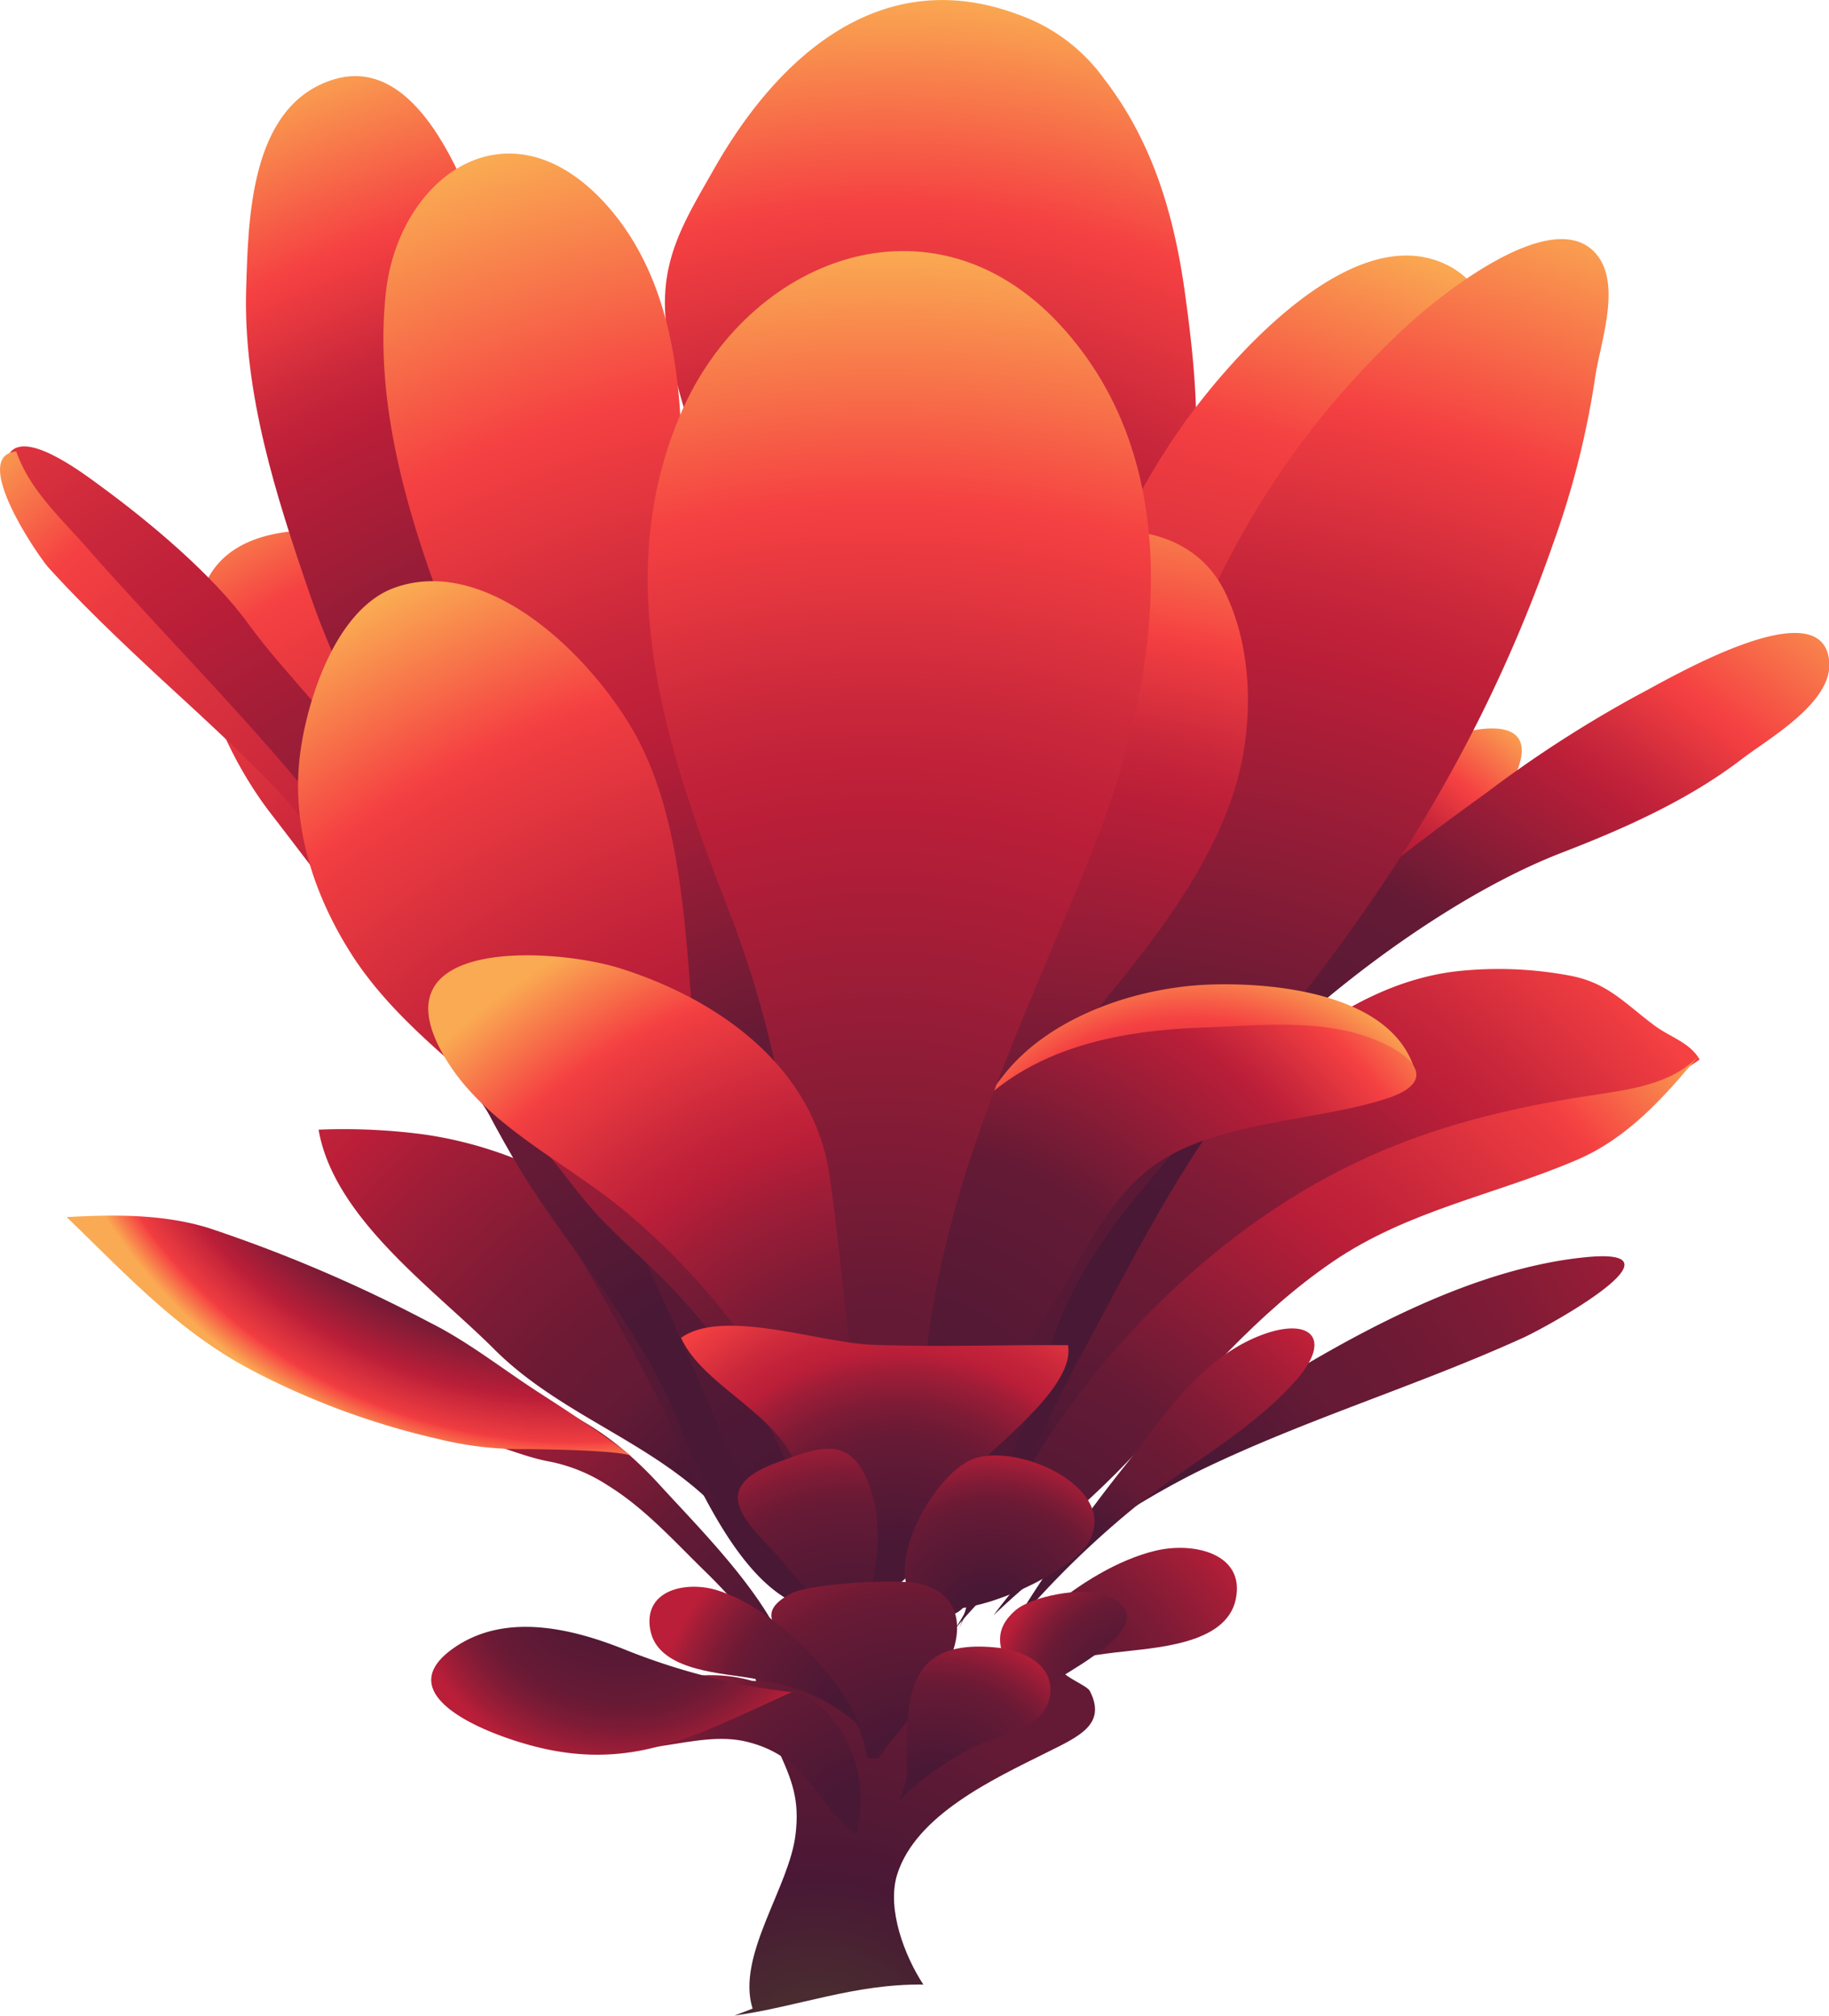 <svg id="Слой_1" data-name="Слой 1" xmlns="http://www.w3.org/2000/svg" xmlns:xlink="http://www.w3.org/1999/xlink" viewBox="0 0 212.94 234.62">
  <defs>
    <style>
      .cls-1 {
        fill: url(#radial-gradient);
      }

      .cls-2 {
        fill: url(#radial-gradient-2);
      }

      .cls-3 {
        fill: url(#radial-gradient-3);
      }

      .cls-4 {
        fill: url(#radial-gradient-4);
      }

      .cls-5 {
        fill: url(#radial-gradient-5);
      }

      .cls-6 {
        fill: url(#radial-gradient-6);
      }

      .cls-7 {
        fill: url(#radial-gradient-7);
      }

      .cls-8 {
        fill: url(#radial-gradient-8);
      }

      .cls-9 {
        fill: url(#radial-gradient-9);
      }

      .cls-10 {
        fill: url(#radial-gradient-10);
      }

      .cls-11 {
        fill: url(#radial-gradient-11);
      }

      .cls-12 {
        fill: url(#radial-gradient-12);
      }

      .cls-13 {
        fill: url(#radial-gradient-13);
      }

      .cls-14 {
        fill: url(#radial-gradient-14);
      }

      .cls-15 {
        fill: url(#radial-gradient-15);
      }

      .cls-16 {
        fill: url(#radial-gradient-16);
      }

      .cls-17 {
        fill: url(#radial-gradient-17);
      }

      .cls-18 {
        fill: url(#radial-gradient-18);
      }

      .cls-19 {
        fill: url(#radial-gradient-19);
      }

      .cls-20 {
        fill: url(#radial-gradient-20);
      }

      .cls-21 {
        fill: url(#radial-gradient-21);
      }

      .cls-22 {
        fill: url(#radial-gradient-22);
      }

      .cls-23 {
        fill: url(#radial-gradient-23);
      }

      .cls-24 {
        fill: url(#radial-gradient-24);
      }

      .cls-25 {
        fill: url(#radial-gradient-25);
      }

      .cls-26 {
        fill: url(#radial-gradient-26);
      }

      .cls-27 {
        fill: url(#radial-gradient-27);
      }

      .cls-28 {
        fill: url(#radial-gradient-28);
      }

      .cls-29 {
        fill: url(#radial-gradient-29);
      }

      .cls-30 {
        fill: url(#radial-gradient-30);
      }

      .cls-31 {
        fill: url(#radial-gradient-31);
      }

      .cls-32 {
        fill: url(#radial-gradient-32);
      }

      .cls-33 {
        fill: url(#radial-gradient-33);
      }

      .cls-34 {
        fill: url(#radial-gradient-34);
      }
    </style>
    <radialGradient id="radial-gradient" cx="1060.65" cy="41.35" r="15.37" gradientTransform="translate(-1693.41 529.46) scale(2.51 2.43)" gradientUnits="userSpaceOnUse">
      <stop offset="0.19" stop-color="#491835"/>
      <stop offset="0.46" stop-color="#641a35"/>
      <stop offset="0.56" stop-color="#6b1a35"/>
      <stop offset="0.71" stop-color="#7f1b36"/>
      <stop offset="0.88" stop-color="#9f1d37"/>
      <stop offset="1" stop-color="#ba1e38"/>
    </radialGradient>
    <radialGradient id="radial-gradient-2" cx="1053.93" cy="33.57" r="40.55" gradientTransform="translate(-1693.41 529.46) scale(2.51 2.43)" gradientUnits="userSpaceOnUse">
      <stop offset="0.21" stop-color="#491835"/>
      <stop offset="0.33" stop-color="#641a35"/>
      <stop offset="0.41" stop-color="#6b1a35"/>
      <stop offset="0.53" stop-color="#7f1b36"/>
      <stop offset="0.67" stop-color="#9f1d37"/>
      <stop offset="0.76" stop-color="#ba1e38"/>
      <stop offset="0.84" stop-color="#c9273b"/>
      <stop offset="0.99" stop-color="#f13e41"/>
      <stop offset="1" stop-color="#f54142"/>
    </radialGradient>
    <radialGradient id="radial-gradient-3" cx="1053.32" cy="55.85" r="17.36" gradientTransform="translate(-1693.41 529.46) scale(2.51 2.43)" gradientUnits="userSpaceOnUse">
      <stop offset="0.2" stop-color="#492b30"/>
      <stop offset="0.5" stop-color="#491835"/>
      <stop offset="1" stop-color="#641a35"/>
    </radialGradient>
    <radialGradient id="radial-gradient-4" cx="1055.43" cy="32.72" r="65.2" gradientTransform="translate(-1693.41 529.46) scale(2.51 2.43)" gradientUnits="userSpaceOnUse">
      <stop offset="0.1" stop-color="#491835"/>
      <stop offset="0.35" stop-color="#641a35"/>
      <stop offset="0.39" stop-color="#6b1a35"/>
      <stop offset="0.46" stop-color="#7f1b36"/>
      <stop offset="0.54" stop-color="#9f1d37"/>
      <stop offset="0.59" stop-color="#ba1e38"/>
      <stop offset="0.67" stop-color="#c9273b"/>
      <stop offset="0.81" stop-color="#f13e41"/>
      <stop offset="0.83" stop-color="#f54142"/>
      <stop offset="0.93" stop-color="#faaa52"/>
    </radialGradient>
    <radialGradient id="radial-gradient-5" cx="1054.12" cy="32.6" r="71.76" xlink:href="#radial-gradient-2"/>
    <radialGradient id="radial-gradient-6" cx="1042.86" cy="9.12" r="41.86" gradientTransform="translate(-1693.41 529.46) scale(2.51 2.43)" gradientUnits="userSpaceOnUse">
      <stop offset="0.02" stop-color="#491835"/>
      <stop offset="0.12" stop-color="#641a35"/>
      <stop offset="0.31" stop-color="#ba1e38"/>
      <stop offset="0.48" stop-color="#c9273b"/>
      <stop offset="0.81" stop-color="#f13e41"/>
      <stop offset="0.84" stop-color="#f54142"/>
      <stop offset="1" stop-color="#faaa52"/>
    </radialGradient>
    <radialGradient id="radial-gradient-7" cx="1063.61" cy="33.63" r="48.22" xlink:href="#radial-gradient-2"/>
    <radialGradient id="radial-gradient-8" cx="1056.48" cy="2.85" r="46.07" gradientTransform="translate(-1693.41 529.46) scale(2.51 2.43)" gradientUnits="userSpaceOnUse">
      <stop offset="0.07" stop-color="#641a35"/>
      <stop offset="0.51" stop-color="#ba1e38"/>
      <stop offset="0.6" stop-color="#c9273b"/>
      <stop offset="0.76" stop-color="#f13e41"/>
      <stop offset="0.78" stop-color="#f54142"/>
      <stop offset="1" stop-color="#faaa52"/>
    </radialGradient>
    <radialGradient id="radial-gradient-9" cx="1061.55" cy="33.02" r="40.67" gradientTransform="translate(-1693.41 529.46) scale(2.51 2.43)" gradientUnits="userSpaceOnUse">
      <stop offset="0.16" stop-color="#491835"/>
      <stop offset="0.33" stop-color="#641a35"/>
      <stop offset="0.41" stop-color="#6b1a35"/>
      <stop offset="0.53" stop-color="#7f1b36"/>
      <stop offset="0.67" stop-color="#9f1d37"/>
      <stop offset="0.76" stop-color="#ba1e38"/>
      <stop offset="0.84" stop-color="#c9273b"/>
      <stop offset="0.99" stop-color="#f13e41"/>
      <stop offset="1" stop-color="#f54142"/>
    </radialGradient>
    <radialGradient id="radial-gradient-10" cx="1067.44" cy="13.52" r="29.73" gradientTransform="translate(-1693.41 529.46) scale(2.51 2.43)" gradientUnits="userSpaceOnUse">
      <stop offset="0.02" stop-color="#491835"/>
      <stop offset="0.45" stop-color="#641a35"/>
      <stop offset="0.71" stop-color="#ba1e38"/>
      <stop offset="0.75" stop-color="#c9273b"/>
      <stop offset="0.82" stop-color="#f13e41"/>
      <stop offset="0.83" stop-color="#f54142"/>
      <stop offset="0.96" stop-color="#faaa52"/>
    </radialGradient>
    <radialGradient id="radial-gradient-11" cx="1061.46" cy="33.82" r="63.25" gradientTransform="translate(-1693.41 529.46) scale(2.51 2.43)" gradientUnits="userSpaceOnUse">
      <stop offset="0.32" stop-color="#491835"/>
      <stop offset="0.61" stop-color="#641a35"/>
      <stop offset="0.76" stop-color="#ba1e38"/>
      <stop offset="0.79" stop-color="#c9273b"/>
      <stop offset="0.85" stop-color="#f13e41"/>
      <stop offset="0.86" stop-color="#f54142"/>
      <stop offset="1" stop-color="#faaa52"/>
    </radialGradient>
    <radialGradient id="radial-gradient-12" cx="1059.69" cy="23.39" r="58.44" gradientTransform="translate(-1693.41 529.46) scale(2.51 2.43)" gradientUnits="userSpaceOnUse">
      <stop offset="0.07" stop-color="#641a35"/>
      <stop offset="0.15" stop-color="#6a1a35"/>
      <stop offset="0.25" stop-color="#7a1b36"/>
      <stop offset="0.37" stop-color="#961c37"/>
      <stop offset="0.49" stop-color="#ba1e38"/>
      <stop offset="0.6" stop-color="#c9273b"/>
      <stop offset="0.8" stop-color="#f13e41"/>
      <stop offset="0.82" stop-color="#f54142"/>
      <stop offset="1" stop-color="#faaa52"/>
    </radialGradient>
    <radialGradient id="radial-gradient-13" cx="1066.16" cy="32.13" r="68.6" gradientTransform="translate(-1693.41 529.46) scale(2.51 2.43)" gradientUnits="userSpaceOnUse">
      <stop offset="0.02" stop-color="#491835"/>
      <stop offset="0.38" stop-color="#641a35"/>
      <stop offset="0.65" stop-color="#ba1e38"/>
      <stop offset="0.71" stop-color="#c9273b"/>
      <stop offset="0.82" stop-color="#f13e41"/>
      <stop offset="0.83" stop-color="#f54142"/>
      <stop offset="1" stop-color="#faaa52"/>
    </radialGradient>
    <radialGradient id="radial-gradient-14" cx="1063.44" cy="21.94" r="43.78" gradientTransform="translate(-1693.41 529.46) scale(2.51 2.43)" gradientUnits="userSpaceOnUse">
      <stop offset="0.25" stop-color="#641a35"/>
      <stop offset="0.62" stop-color="#ba1e38"/>
      <stop offset="0.68" stop-color="#c9273b"/>
      <stop offset="0.79" stop-color="#f13e41"/>
      <stop offset="0.8" stop-color="#f54142"/>
      <stop offset="1" stop-color="#faaa52"/>
    </radialGradient>
    <radialGradient id="radial-gradient-15" cx="1070.55" cy="17.4" r="14.73" xlink:href="#radial-gradient-8"/>
    <radialGradient id="radial-gradient-16" cx="1057.43" cy="26.02" r="31.87" gradientTransform="translate(-1693.41 529.46) scale(2.51 2.43)" gradientUnits="userSpaceOnUse">
      <stop offset="0" stop-color="#491835"/>
      <stop offset="0.44" stop-color="#641a35"/>
      <stop offset="0.73" stop-color="#ba1e38"/>
      <stop offset="0.77" stop-color="#c9273b"/>
      <stop offset="0.86" stop-color="#f13e41"/>
      <stop offset="0.87" stop-color="#f54142"/>
      <stop offset="1" stop-color="#faaa52"/>
    </radialGradient>
    <radialGradient id="radial-gradient-17" cx="1053.34" cy="21.81" r="68.85" xlink:href="#radial-gradient-10"/>
    <radialGradient id="radial-gradient-18" cx="1055.98" cy="20.85" r="58.9" gradientTransform="translate(-1693.41 529.46) scale(2.51 2.43)" gradientUnits="userSpaceOnUse">
      <stop offset="0.25" stop-color="#641a35"/>
      <stop offset="0.51" stop-color="#ba1e38"/>
      <stop offset="0.6" stop-color="#c9273b"/>
      <stop offset="0.76" stop-color="#f13e41"/>
      <stop offset="0.78" stop-color="#f54142"/>
      <stop offset="1" stop-color="#faaa52"/>
    </radialGradient>
    <radialGradient id="radial-gradient-19" cx="1056.32" cy="23.69" r="54.67" xlink:href="#radial-gradient-8"/>
    <radialGradient id="radial-gradient-20" cx="1057.9" cy="32.16" r="52.52" gradientTransform="translate(-1693.41 529.46) scale(2.51 2.43)" gradientUnits="userSpaceOnUse">
      <stop offset="0.02" stop-color="#491835"/>
      <stop offset="0.25" stop-color="#641a35"/>
      <stop offset="0.58" stop-color="#ba1e38"/>
      <stop offset="0.66" stop-color="#c9273b"/>
      <stop offset="0.83" stop-color="#f13e41"/>
      <stop offset="0.84" stop-color="#f54142"/>
      <stop offset="1" stop-color="#faaa52"/>
    </radialGradient>
    <radialGradient id="radial-gradient-21" cx="1057.48" cy="29.58" r="31.13" gradientTransform="translate(-1693.41 529.46) scale(2.51 2.43)" gradientUnits="userSpaceOnUse">
      <stop offset="0.22" stop-color="#641a35"/>
      <stop offset="0.29" stop-color="#6b1a35"/>
      <stop offset="0.39" stop-color="#7f1b36"/>
      <stop offset="0.51" stop-color="#9f1d37"/>
      <stop offset="0.59" stop-color="#ba1e38"/>
      <stop offset="0.67" stop-color="#c9273b"/>
      <stop offset="0.83" stop-color="#f13e41"/>
      <stop offset="0.84" stop-color="#f54142"/>
      <stop offset="1" stop-color="#faaa52"/>
    </radialGradient>
    <radialGradient id="radial-gradient-22" cx="1052.84" cy="36.42" r="20.67" gradientTransform="translate(-1693.41 529.46) scale(2.51 2.43)" gradientUnits="userSpaceOnUse">
      <stop offset="0.02" stop-color="#491835"/>
      <stop offset="0.43" stop-color="#641a35"/>
      <stop offset="1" stop-color="#ba1e38"/>
    </radialGradient>
    <radialGradient id="radial-gradient-23" cx="1042.09" cy="2.01" r="26.32" gradientTransform="translate(-1693.41 529.46) scale(2.51 2.43)" gradientUnits="userSpaceOnUse">
      <stop offset="0.02" stop-color="#491835"/>
      <stop offset="0.72" stop-color="#641a35"/>
      <stop offset="0.84" stop-color="#ba1e38"/>
      <stop offset="0.86" stop-color="#c9273b"/>
      <stop offset="0.92" stop-color="#f13e41"/>
      <stop offset="0.92" stop-color="#f54142"/>
      <stop offset="0.97" stop-color="#faaa52"/>
    </radialGradient>
    <radialGradient id="radial-gradient-24" cx="1060.83" cy="35.14" r="43.79" gradientTransform="translate(-1693.41 529.46) scale(2.51 2.43)" gradientUnits="userSpaceOnUse">
      <stop offset="0.07" stop-color="#491835"/>
      <stop offset="0.3" stop-color="#641a35"/>
      <stop offset="0.57" stop-color="#ba1e38"/>
      <stop offset="0.66" stop-color="#c9273b"/>
      <stop offset="0.83" stop-color="#f13e41"/>
      <stop offset="0.84" stop-color="#f54142"/>
      <stop offset="1" stop-color="#faaa52"/>
    </radialGradient>
    <radialGradient id="radial-gradient-25" cx="1063.69" cy="34.52" r="23.33" xlink:href="#radial-gradient-2"/>
    <radialGradient id="radial-gradient-26" cx="1057.15" cy="32.85" r="18.57" xlink:href="#radial-gradient-4"/>
    <radialGradient id="radial-gradient-27" cx="1054.93" cy="36.75" r="11.42" gradientTransform="translate(-1693.41 529.46) scale(2.51 2.43)" gradientUnits="userSpaceOnUse">
      <stop offset="0.21" stop-color="#491835"/>
      <stop offset="0.63" stop-color="#641a35"/>
      <stop offset="0.7" stop-color="#6b1a35"/>
      <stop offset="0.8" stop-color="#7f1b36"/>
      <stop offset="0.92" stop-color="#9f1d37"/>
      <stop offset="1" stop-color="#ba1e38"/>
    </radialGradient>
    <radialGradient id="radial-gradient-28" cx="1061.32" cy="34.85" r="8.36" xlink:href="#radial-gradient-27"/>
    <radialGradient id="radial-gradient-29" cx="1057.96" cy="43.06" r="13.72" xlink:href="#radial-gradient-27"/>
    <radialGradient id="radial-gradient-30" cx="1055.98" cy="39.68" r="10.08" xlink:href="#radial-gradient-27"/>
    <radialGradient id="radial-gradient-31" cx="1068.43" cy="38.39" r="6.95" xlink:href="#radial-gradient-27"/>
    <radialGradient id="radial-gradient-32" cx="1058.82" cy="43.52" r="8.49" xlink:href="#radial-gradient-27"/>
    <radialGradient id="radial-gradient-33" cx="1056.15" cy="44.85" r="12.72" xlink:href="#radial-gradient-27"/>
    <radialGradient id="radial-gradient-34" cx="1044.32" cy="31.85" r="10.14" xlink:href="#radial-gradient-27"/>
  </defs>
  <title>342</title>
  <g>
    <path class="cls-1" d="M968.28,623.93c3.19-7.12,13.09-16.15,21.65-18.22,4.49-1.09,10.52.33,9.38,5.66s-9.5,5.62-14.07,6.18c-6.26.77-10.8,1.89-15.89,5.46Z" transform="translate(-855.44 -425.2)"/>
    <path class="cls-2" d="M938.46,579.7c-5.43-5.46-8-11.17-14.86-15.4a46.79,46.79,0,0,0-18.86-7.06,71.16,71.16,0,0,0-12.21-.55C894.3,567,906,575.26,913,582.27c8.33,8.32,20.15,11.2,27.62,20.43,2.71,3.34,5.55,6.68,8.15,9.95,1.71-14.16-7.27-29.4-16.13-39.83Z" transform="translate(-855.44 -425.2)"/>
    <path class="cls-3" d="M943.06,659c-1.93-6.15,4.27-14.08,5-20.27.48-4-.36-6.27-2.11-10s-1.93-6.9-3.4-10.57c5.27-3.52,15.54,0,21.36,1.21,2.86.58,6.68,2.06,9.55.89,3.27-1.35,2.85-4.16,4.58-6.91,0,1.59-.13,4.64.71,6,.69,1.16,3.21,2,3.58,2.69,2,3.93-1.35,5.31-5.15,7.21-6,3-15.14,7.2-17.3,14.18-1.22,4,.9,9.48,3.06,12.77-8-.1-14.6,2.58-22,3.61Z" transform="translate(-855.44 -425.2)"/>
    <path class="cls-4" d="M880.27,507.65a46.48,46.48,0,0,0,6.41,11.87c16.43,21.3,32.34,43.34,44.67,67.12,3.87,7.47,10.33,26.58,20.85,26,1.18-9.78-3.93-20.79-6.83-30-3.58-11.31-6.41-22.81-9.72-34.19-3.56-12.24-8.75-24.27-16.33-34.7-6.29-8.66-17.27-28.3-30.47-26.64C876.87,488.66,877,498.66,880.27,507.65Z" transform="translate(-855.44 -425.2)"/>
    <path class="cls-5" d="M898.75,516.16c-3.46-6.29-10-12.28-14.36-18.29-4.11-5.71-11.48-11.88-17.28-16.12-1.94-1.42-9.49-7.21-10.85-3.2-.84,2.48,3.14,5.69,4.46,7.31,1.79,2.21,3.38,4.55,5.16,6.76,7.28,9.05,15.76,17,23.3,25.83,2,2.31,3.52,4.93,5.7,7.1,3.81,3.79,5.94,7.53,8.51,12.14,5,8.86,9.07,18.58,14.75,27s12.46,16.38,16.13,25.78c3.12,8,7.69,16.53,14.48,22.19-1.26-8.49-6.3-13.43-9.42-20.83-4-9.47-8.23-19.11-12.91-28.29-7.48-14.66-15.27-28.15-25.06-41.39-3.22-4.35-5.76-11.29-10.14-14.49Z" transform="translate(-855.44 -425.2)"/>
    <path class="cls-6" d="M874.44,504.46c4.35,4,8.73,8,12.85,12.25,3.35,3.43,5.9,7.42,9.11,11,1.89,2.1,3.94,4.36,5.62,6.62s2.58,4.5,4.85,6.09a84.63,84.63,0,0,0-4.93-8.27c-9.87-15.84-24.13-29.25-36.44-43.26-3.08-3.5-6.61-6.68-8.17-11.14-5.47.51,2.57,12.2,3.75,13.51C865.28,495.89,869.85,500.19,874.44,504.46Z" transform="translate(-855.44 -425.2)"/>
    <path class="cls-7" d="M971.06,613.29c6.63-9,15.44-15.85,24.82-22,12.5-8.15,28.65-18.17,44.05-19.74,12.54-1.29-4,7.91-7.13,9.35-12.46,5.67-25.7,9.61-38,15.63a99.07,99.07,0,0,0-23.74,16.74Z" transform="translate(-855.44 -425.2)"/>
    <path class="cls-8" d="M932.9,459.11c.35-5.33,2.91-9.39,5.71-14.31,7.16-12.61,19.14-24,35.39-17.9a20.81,20.81,0,0,1,10,7.5c5.69,7.38,8.15,15.92,9.4,24.93,1.68,12.17,3.23,28-5.3,38.11-6.29,7.48-14,13.63-19.52,21.82a36.92,36.92,0,0,0-5.91,15.1c-.52,4.27.76,8.72-.49,12.92-3.39-.78-7.5-.76-11.14-.83.21-6.27-1.21-12.76-1.65-18.93-.92-13.16-5-26-8.86-38.72-2.71-8.84-6.92-17.6-7.63-26.9A20.07,20.07,0,0,1,932.9,459.11Z" transform="translate(-855.44 -425.2)"/>
    <path class="cls-9" d="M969.18,608.73c5.1-17.93,12.11-35.84,24.79-50.12,7.88-8.87,18.33-18.81,30.93-20.34a44.88,44.88,0,0,1,13.19.47c4.48.81,6.4,3.16,9.92,5.79,1.82,1.38,4.17,2,5.31,4-6.07,4.26-10.92,4.92-18.06,7.18-6.5,2.07-12.46,5.13-18.59,8s-13.24,5.81-18.49,10.18c-9.21,7.66-18.86,16.88-24.49,27.42-1.45,2.72-2.51,6.74-5.14,8.59Z" transform="translate(-855.44 -425.2)"/>
    <path class="cls-10" d="M1013,530.72a153.28,153.28,0,0,0-16.8,15.5c-4.9,5.39-8.76,11.55-12.79,17.55-1.48-3.27,2.4-10.52,4.06-13.43,2.88-5,6.12-9.94,9-15,5-8.58,15.73-17.69,24.31-22.88,3.62-2.19,14.64-5.32,11.16,2.77-1.65,3.84-6.1,5.49-9.19,8S1016.13,528.12,1013,530.72Z" transform="translate(-855.44 -425.2)"/>
    <path class="cls-11" d="M1046.2,506.06a141.65,141.65,0,0,0-17.79,11.48c-10.63,7.68-20.34,15.15-29.26,24.85a146.68,146.68,0,0,0-14.47,18.43c-7.7,11.69-11.46,24.47-14.48,37.86-1.21,5.35-1.07,11-3.08,16.1,4.59-10.45,8.56-21.54,14-31.51,8-14.76,15.8-31.17,29.16-42.16,7.61-6.27,17.57-13,26.92-16.63,7.36-2.84,14.86-6.17,21.13-11,3.16-2.41,10.45-6.52,10.08-11.26C1067.68,493.47,1049.32,504.47,1046.2,506.06Z" transform="translate(-855.44 -425.2)"/>
    <path class="cls-12" d="M981.35,560c-1.24,1.9-14.13,28.29-11.91,28.66a87.77,87.77,0,0,0-10.88-1.22,96.57,96.57,0,0,0,7-22.43c3.59-19.64,5.93-38.66,12.3-57.76,3.88-11.61,8.51-23.29,15.82-33.32,5.41-7.42,19.2-23.05,30-18,6.23,2.89,6.52,10.6,5.91,16.38-1.79,17-10.22,35.56-19.16,50.19C1002.21,536,990.05,546.76,981.35,560Z" transform="translate(-855.44 -425.2)"/>
    <path class="cls-13" d="M961.06,612c3-9.31,6.13-18.6,9.19-27.89,5.91-17.9,9.92-36,14.5-54.16a223.76,223.76,0,0,1,11.59-35.29,98.82,98.82,0,0,1,23.31-31.91c3.77-3.39,16.85-13.93,21.71-7.88,2.93,3.63.28,10.48-.25,14.55a100.76,100.76,0,0,1-4.88,19.15,171.46,171.46,0,0,1-17.81,36.49c-6.67,10.48-14.54,20.17-22.51,29.74-7.06,8.48-14.48,15.83-17.94,26.51-1.65,5.12-3.59,10.17-5.34,15.26-1.37,4-2,12.21-4.75,15.44C965.52,614.76,964.44,611.67,961.06,612Z" transform="translate(-855.44 -425.2)"/>
    <path class="cls-14" d="M998,494c3.49,7.05,3.42,16.33,1,23.65-5.63,16.91-21.69,28.92-29.69,44.7-3.71,7.32-5.33,15.3-7,23.23-1.29-2.46-5.47-2.53-8.2-2.24,3.41-8.34.23-18.45-.18-27.08a171.34,171.34,0,0,1,1.36-30.62c1.41-10.2,4.83-23.49,12.16-31.31S992.37,482.77,998,494Z" transform="translate(-855.44 -425.2)"/>
    <g>
      <path class="cls-15" d="M996.93,549.28a94.5,94.5,0,0,1,13.32-1.33c1.51-.06,9.49.25,10,2.16-2.36-9.12-16-10.57-23.86-10.31-8.52.27-18.64,3.69-24,10.42a43.2,43.2,0,0,0-6.91,12.35c5.37-3.16,9.82-7,15.83-9.19A95.56,95.56,0,0,1,996.93,549.28Z" transform="translate(-855.44 -425.2)"/>
      <path class="cls-16" d="M966.67,556.83c6.77-9,17.38-11.59,28.4-12,6.1-.22,12.85-1,18.79.8,4.75,1.43,10.31,5.16,2.82,7.51-8.16,2.57-19,2.57-26.23,7.27-5.18,3.38-8,9.18-11,14.28S966,597.24,957.9,593.88c-9.58-4,5.29-29.52,8.11-35.09l1.6-3.18Z" transform="translate(-855.44 -425.2)"/>
    </g>
    <path class="cls-17" d="M929,509.16l-1-3.91c-4-15-8.92-29.88-13.68-44.66-2.45-7.64-8.36-30.27-20.47-26-9.33,3.26-9.5,16.2-9.75,24.23-.37,12.14,3.49,24.16,7.41,35.54,4.87,14.16,12.48,25.59,22.35,36.8,7.62,8.66,15.39,17.58,21.73,27.11,3.06,4.61,6,8.81,8.17,13.91s3.53,9.17,9.79,9.83c-3.08-11-7.43-21.64-12-32.27C935.85,536.51,932.63,522.9,929,509.16Z" transform="translate(-855.44 -425.2)"/>
    <path class="cls-18" d="M933.82,544.78a233.51,233.51,0,0,1,12.84,22.87c1.29,2.69,2.74,9.53,5,11.39,1.12.92,8.26,1.11,7.75-.94A126.19,126.19,0,0,0,949,550c-10.53-20.65-15.55-39.55-14.43-62.66.63-12.9.62-28.51-8.92-38.73-11.26-12-23.86-2.68-25.29,10.69-1.37,12.75,2.49,25.77,7,37.6C913.89,514,924.09,529.29,933.82,544.78Z" transform="translate(-855.44 -425.2)"/>
    <path class="cls-19" d="M948.91,585.36c.16-19.16-1.67-36.35-8.69-54.35-7.19-18.46-13.83-38.46-5.48-57.76,7.75-17.93,29.1-26.32,44-10.37,15.84,17,11.46,42.65,3.63,62-7.61,18.83-16.14,35.81-18.88,56.12-.3,2.23-.57,4.47-.83,6.71-4.92.77-9.58,3.26-14.51,3.23-.5-4.13,2.63-8.63.36-12.48Z" transform="translate(-855.44 -425.2)"/>
    <path class="cls-20" d="M929.5,571.07a84.28,84.28,0,0,1,7.84,8.2c4.85,6.13,8.52,13.34,11.63,20.41a55.91,55.91,0,0,1,3.88,11.39c-.32-1.59,4.85-3.05,5.82-3.11-.7-8.36-6.26-13.93-9.71-21.34-4.33-9.27-9.16-18.47-11.16-28.55-2.85-14.4-1.13-32.76-7.72-46.1-4.4-8.9-17.1-22.41-28.62-18.39-6.76,2.37-10.1,12.63-11,18.81-1.27,8.44,1.36,16.76,5.92,23.91,5.3,8.27,13.62,13.75,20.49,20.64,3.34,3.33,5.71,7.32,9.11,10.71C927.11,568.8,928.3,569.94,929.5,571.07Z" transform="translate(-855.44 -425.2)"/>
    <path class="cls-21" d="M952,561.9c2,13.68,2.42,27.37,5.93,40.87-5,2.81-7.34-6.79-9.16-10.58a80.31,80.31,0,0,0-19.39-25c-7.4-6.61-17.82-10.8-22.6-19.71-7.13-13.26,13.42-11.93,20.91-9.55C939.33,541.61,950.14,549.5,952,561.9Z" transform="translate(-855.44 -425.2)"/>
    <path class="cls-22" d="M908.69,586.65c-3.35-.14-8.2-.78-11.37.4.83,1.37,2.67,1.94,4.07,2.64a53.31,53.31,0,0,0,10,3.26c2.83.75,5.37,1.91,8.21,2.41a19.26,19.26,0,0,1,6.65,2.77c4.29,2.66,7.72,6.51,11.3,10s6.7,7.33,10,11.21c-1.64-7.25-10.14-15.64-15.17-21.15C925.85,591,918.73,587,908.69,586.65Z" transform="translate(-855.44 -425.2)"/>
    <path class="cls-23" d="M917.52,586.86c-3.94-2.59-7.73-5.56-12-7.7a170.23,170.23,0,0,0-25.72-11c-5.32-1.66-11.07-1.6-16.6-1.29,7,6.73,13.07,13.43,21.89,18a89.82,89.82,0,0,0,21.43,7.84,40.11,40.11,0,0,0,10.21,1.16c1.26,0,11.81.15,12.28.87-3.29-2.58-7.87-5.54-11.19-7.68A3.39,3.39,0,0,0,917.52,586.86Z" transform="translate(-855.44 -425.2)"/>
    <path class="cls-24" d="M972.7,600.78c-2.33,4.63-3.28,10.53-6.54,14.61,6.22-7.78,15.05-13.92,21.78-21.4,7-7.78,13.88-15.93,22.65-21.92s18.84-7.75,28.41-11.85c5.94-2.54,10.14-7.26,14.15-12.08-3.13,3.38-8.42,3.94-12.77,4.61-9.53,1.46-18.61,3.69-27.28,7.87C996,568.84,981,584.38,972.7,600.78Z" transform="translate(-855.44 -425.2)"/>
    <path class="cls-25" d="M972.94,615.11a184.46,184.46,0,0,1,13.86-19.79c4.17-5.39,8.48-11.9,15.17-14.59,5.8-2.34,8.78.06,4.42,5.06-5.23,6-12.93,10-19.1,15.06a106.84,106.84,0,0,0-14.35,14.26Z" transform="translate(-855.44 -425.2)"/>
    <path class="cls-26" d="M954.34,610.46c-.51-5-4.39-12-7.08-16.43-3.1-5.07-10.3-8.13-12.52-13.11,4.82-3.48,16.13.56,22.09.8,7.71.3,15.45,0,22.95.06.9,5-9.12,12.07-12.27,15.72a29.53,29.53,0,0,0-4.81,8.11c-2,4.25-2.29,4.75-7.88,4.38.15-.77-.4-1.22-.48-1.56Z" transform="translate(-855.44 -425.2)"/>
    <path class="cls-27" d="M945.81,595.47c5.25-1.94,8.85-3.38,11,3.11,1.66,5.14.5,10.1-.82,15-1.1,4.13-9.75-7-9.94-7.22C942.15,602.24,937.89,598.41,945.81,595.47Z" transform="translate(-855.44 -425.2)"/>
    <path class="cls-28" d="M974.67,610.08c-5.06,2.35-11.18,3.7-13.15.77-2.84-4.21,2.93-14.26,7.25-15.84,5.46-2,17.84,3.83,13,10.31C980.64,606.75,977.86,608.61,974.67,610.08Z" transform="translate(-855.44 -425.2)"/>
    <path class="cls-29" d="M956.43,629.88a20.33,20.33,0,0,0-6.49-11.47c-2.92-2.67-7.57-5.09-2.3-7.77,2.17-1.11,11.87-1.63,14.39-1.18,5.14.91,5.8,5.16,3.77,9.35-1.87,3.85-5.64,7.52-8.11,11.07Z" transform="translate(-855.44 -425.2)"/>
    <path class="cls-30" d="M955.6,626.24c-2.4-6.14-10.09-14-16.87-16-3.55-1-8.39.07-7.59,4.63s7.45,5,11.08,5.56c5,.79,8.57,1.83,12.54,5Z" transform="translate(-855.44 -425.2)"/>
    <path class="cls-31" d="M973.57,623c-.26-4.26-3.72-7,.06-10.33,1.93-1.7,7.82-2.75,10.23-1.88,8.85,3.17-5.89,9.71-9,12.21Z" transform="translate(-855.44 -425.2)"/>
    <path class="cls-32" d="M961,632.31c.14-7.9-1.18-16.61,10.59-15.32,3,.33,6.71,2,6.07,5.71s-5.74,4.39-8.55,5.71a33.71,33.71,0,0,0-8.95,6.33Z" transform="translate(-855.44 -425.2)"/>
    <path class="cls-33" d="M940.13,621c11.21-1.54,17.39,8.33,15,17.77-4.84-3.79-5.59-9.07-12.73-10.83-6.2-1.53-13.19,2.87-18.9-.45,3.84-6.06,12.88-8.8,20-6.49Z" transform="translate(-855.44 -425.2)"/>
    <path class="cls-34" d="M948.49,621.78c-12.77,5.65-20.54,10.75-34.86,5.42-5.35-2-12-5.94-4.89-10.49,5.91-3.76,13.41-1.91,19.35.46a75.75,75.75,0,0,0,19.56,5Z" transform="translate(-855.44 -425.2)"/>
  </g>
</svg>

